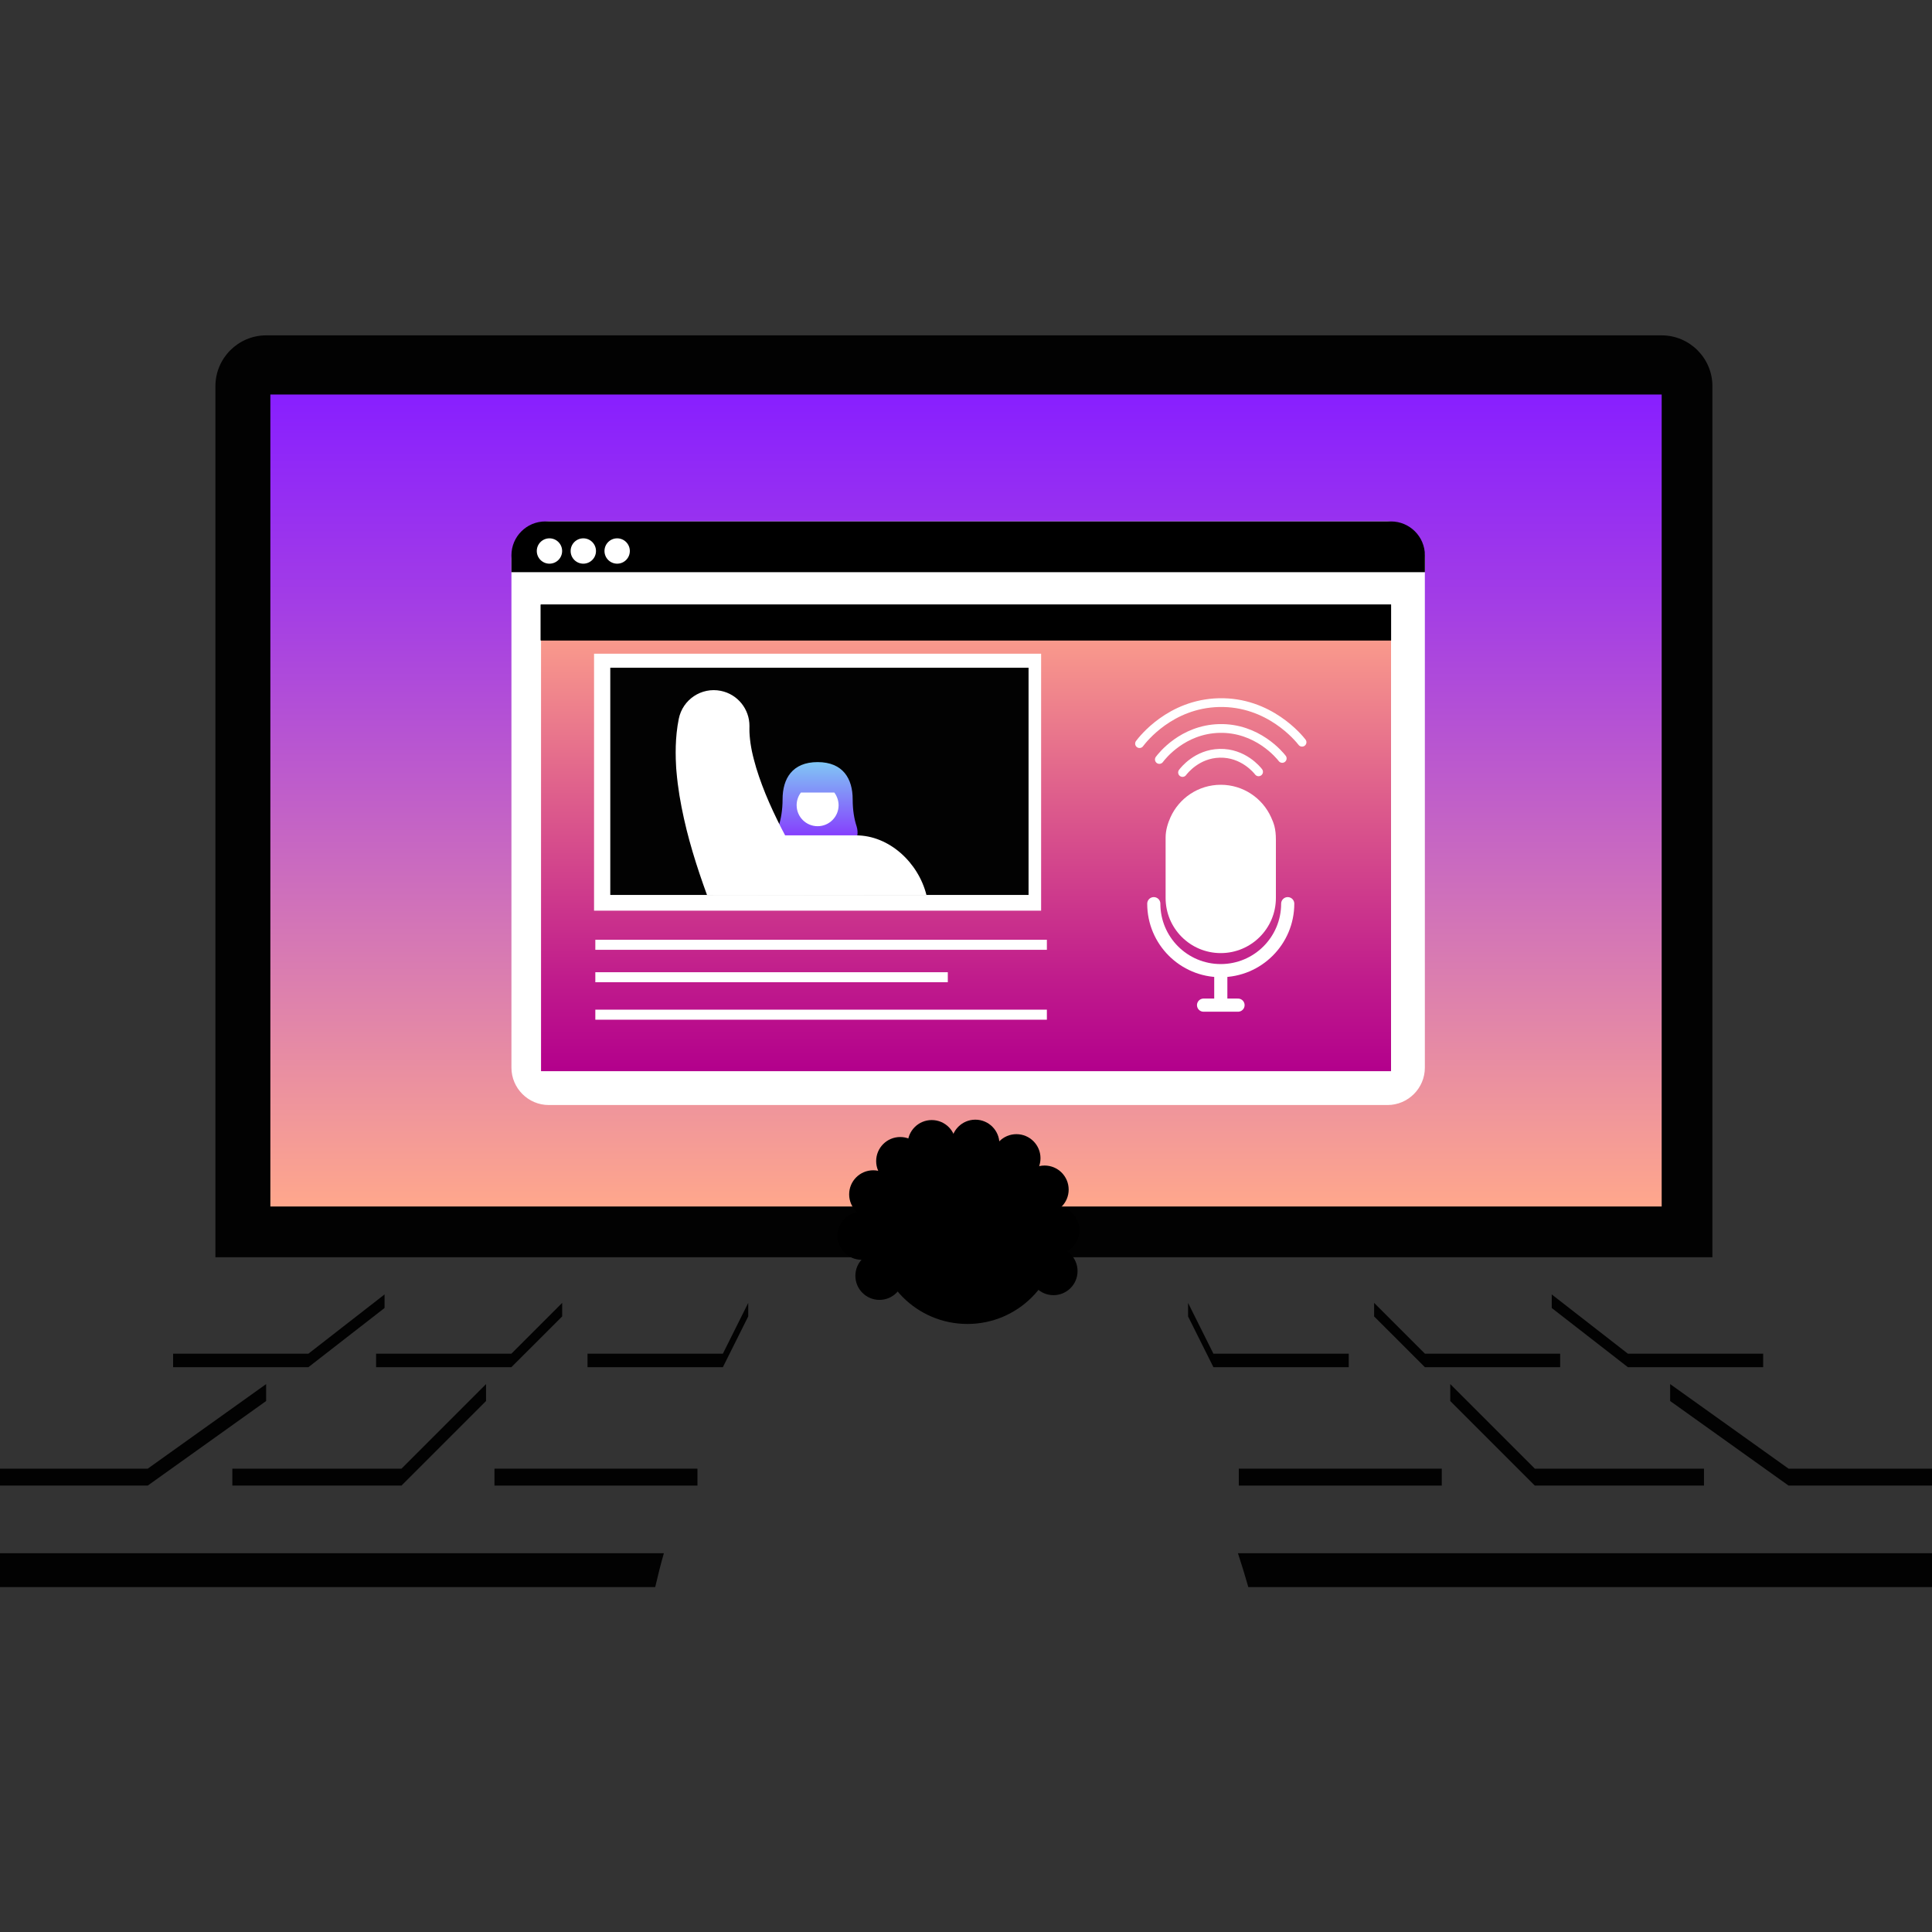 <?xml version="1.0" encoding="utf-8"?>
<!-- Generator: Adobe Illustrator 25.1.0, SVG Export Plug-In . SVG Version: 6.00 Build 0)  -->
<svg version="1.1" id="Layer_2_1_" xmlns="http://www.w3.org/2000/svg" xmlns:xlink="http://www.w3.org/1999/xlink" x="0px" y="0px"
	 viewBox="0 0 500 500" style="enable-background:new 0 0 500 500;" xml:space="preserve">
<rect x="0" y="0" width="500" height="500" fill="#333333" stroke="none"/>
<style type="text/css">
	.st0{clip-path:url(#SVGID_2_);}
	.st1{fill:#020202;}
	.st2{fill:url(#SVGID_4_);}
	.st3{fill:#FFFFFF;}
	.st4{fill:url(#SVGID_6_);}
	.st5{clip-path:url(#SVGID_10_);}
	.st6{fill:none;stroke:#FFFFFF;stroke-width:3.402;stroke-linecap:round;stroke-linejoin:round;stroke-miterlimit:10;}
	.st7{fill:none;stroke:#FFFFFF;stroke-width:2.268;stroke-linecap:round;stroke-linejoin:round;stroke-miterlimit:10;}
	.st8{fill:url(#SVGID_11_);}
	.st9{clip-path:url(#SVGID_13_);fill:#FFFFFF;}
</style>
<g>
	<defs>
		<rect id="SVGID_1_" width="500" height="500"/>
	</defs>
	<clipPath id="SVGID_2_">
		<use xlink:href="#SVGID_1_"  style="overflow:visible;"/>
	</clipPath>
	<g class="st0">
		<g>
			<path class="st1" d="M443.17,325.37V99.92c0-7.23-5.91-13.13-13.13-13.13H68.88c-7.23,0-13.13,5.91-13.13,13.13v225.45
				L443.17,325.37L443.17,325.37z"/>
		</g>
		
			<linearGradient id="SVGID_4_" gradientUnits="userSpaceOnUse" x1="-400.396" y1="1246.507" x2="-190.26" y2="1246.507" gradientTransform="matrix(0 1 1 0 -996.5 502.5)">
			<stop  offset="0" style="stop-color:#881FFF"/>
			<stop  offset="0.241" style="stop-color:#A13BE7"/>
			<stop  offset="0.761" style="stop-color:#E084AA"/>
			<stop  offset="1" style="stop-color:#FFA78C"/>
		</linearGradient>
		<polygon class="st2" points="69.97,312.24 69.97,102.1 430.04,102.1 430.04,312.24 		"/>
		<path class="st3" d="M359.09,285.98H142.02c-5.31,0-9.66-4.35-9.66-9.66V144.6c0-5.31,4.35-9.66,9.66-9.66h217.07
			c5.31,0,9.66,4.35,9.66,9.66v131.7C368.76,281.62,364.41,285.98,359.09,285.98z"/>
		<path d="M368.76,148.08v-4.38c0-4.82-3.94-8.75-8.75-8.75h-218.9c-4.82,0-8.75,3.94-8.75,8.75v4.38H368.76z"/>
		<circle class="st3" cx="142.2" cy="142.6" r="3.28"/>
		<circle class="st3" cx="150.96" cy="142.6" r="3.28"/>
		<circle class="st3" cx="159.72" cy="142.6" r="3.28"/>
		
			<linearGradient id="SVGID_6_" gradientUnits="userSpaceOnUse" x1="-560.715" y1="-103.507" x2="-440.328" y2="-103.507" gradientTransform="matrix(0 -1 -1 0 146.5 -283.5)">
			<stop  offset="0" style="stop-color:#B3008C"/>
			<stop  offset="0.201" style="stop-color:#C01C8C"/>
			<stop  offset="0.631" style="stop-color:#E1658C"/>
			<stop  offset="1" style="stop-color:#FFA78C"/>
		</linearGradient>
		<polygon class="st4" points="360,156.83 360,277.22 140.02,277.22 140.02,156.83 		"/>
		<g>
			<path class="st1" d="M171.81,401.98H-40.02c-8.61,0-15.85-6.12-17.59-14.23c-0.27,1.22-0.42,2.48-0.42,3.78v1.2
				c0,9.9,8.1,18,18,18h209.6C170.27,407.71,171,404.77,171.81,401.98z"/>
			<path class="st1" d="M556.84,387.76c-1.75,8.1-8.99,14.22-17.59,14.22H320.38c0.99,3,1.88,5.93,2.68,8.75h216.2
				c9.9,0,18-8.1,18-18v-1.2C557.25,390.24,557.11,388.98,556.84,387.76z"/>
		</g>
		<polygon class="st1" points="-5.54,380.09 -5.54,384.47 38.23,384.47 68.88,362.58 68.88,358.2 38.23,380.09 		"/>
		<polygon class="st1" points="60.13,380.09 60.13,384.47 103.9,384.47 125.79,362.58 125.79,358.2 103.9,380.09 		"/>
		<rect x="127.97" y="380.09" class="st1" width="52.53" height="4.38"/>
		<polygon class="st1" points="44.8,350.33 44.8,353.82 79.82,353.82 99.52,338.51 99.52,335 79.82,350.33 		"/>
		<polygon class="st1" points="97.33,350.33 97.33,353.82 132.35,353.82 145.49,340.69 145.49,337.19 132.35,350.33 		"/>
		<polygon class="st1" points="152.05,350.33 152.05,353.82 187.08,353.82 193.64,340.69 193.64,337.19 187.08,350.33 		"/>
		<polygon class="st1" points="506.66,380.09 506.66,384.47 462.88,384.47 432.23,362.58 432.23,358.2 462.88,380.09 		"/>
		<polygon class="st1" points="440.99,380.09 440.99,384.47 397.21,384.47 375.32,362.58 375.32,358.2 397.21,380.09 		"/>
		<rect x="320.6" y="380.09" class="st1" width="52.53" height="4.38"/>
		<polygon class="st1" points="456.31,350.33 456.31,353.82 421.29,353.82 401.59,338.51 401.59,335 421.29,350.33 		"/>
		<polygon class="st1" points="403.77,350.33 403.77,353.82 368.76,353.82 355.62,340.69 355.62,337.19 368.76,350.33 		"/>
		<polygon class="st1" points="349.05,350.33 349.05,353.82 314.03,353.82 307.47,340.69 307.47,337.19 314.03,350.33 		"/>
		<circle cx="250.36" cy="319.04" r="23.6"/>
		<g>
			<g>
				<rect id="SVGID_3_" x="139.94" y="156.47" width="220.07" height="9.26"/>
			</g>
			<g>
				<defs>
					<rect id="SVGID_8_" x="139.94" y="156.47" width="220.07" height="9.26"/>
				</defs>
				<clipPath id="SVGID_10_">
					<use xlink:href="#SVGID_8_"  style="overflow:visible;"/>
				</clipPath>
				<rect x="114.43" y="140.22" class="st5" width="271.09" height="41.75"/>
			</g>
		</g>
		<g>
			<g>
				<rect id="SVGID_5_" x="154.07" y="261.3" class="st3" width="116.86" height="2.6"/>
			</g>
		</g>
		<g>
			<g>
				<rect id="SVGID_7_" x="154.07" y="251.61" class="st3" width="91.22" height="2.59"/>
			</g>
		</g>
		<g>
			<g>
				<rect id="SVGID_9_" x="154.07" y="243.21" class="st3" width="116.86" height="2.6"/>
			</g>
		</g>
		<path class="st3" d="M328.96,211.51c-2.24-4.96-7.23-8.41-13.02-8.41l0,0l0,0c-5.8,0-10.78,3.45-13.02,8.41
			c-0.67,1.5-1.26,3.32-1.26,5.25v15.63c0,7.89,6.39,14.27,14.27,14.27l0,0l0,0c7.89,0,14.27-6.39,14.27-14.27v-15.02
			C330.21,214.37,329.63,213,328.96,211.51z"/>
		<path class="st6" d="M333.26,233.87c0,9.57-7.76,17.33-17.33,17.33c-9.57,0-17.33-7.76-17.33-17.33"/>
		<line class="st6" x1="315.94" y1="251.46" x2="315.94" y2="259.6"/>
		<line class="st6" x1="320.4" y1="260.13" x2="311.48" y2="260.13"/>
		<path class="st7" d="M306.04,199.92c0.4-0.53,3.74-4.82,9.59-4.97c6.11-0.16,9.72,4.31,10.09,4.8"/>
		<path class="st7" d="M300.04,196.55c0.65-0.87,6.03-7.78,15.5-8.02c9.87-0.24,15.7,6.97,16.3,7.75"/>
		<path class="st7" d="M294.91,192.45c0.86-1.15,7.97-10.29,20.5-10.61c13.06-0.33,20.76,9.22,21.56,10.25"/>
		<circle cx="227.6" cy="330.18" r="6.23"/>
		<circle cx="222.98" cy="319.8" r="6.23"/>
		<circle cx="225.99" cy="309.1" r="6.23"/>
		<circle cx="232.98" cy="300.49" r="6.23"/>
		<circle cx="241.13" cy="296.1" r="6.23"/>
		<circle cx="252.42" cy="296" r="6.23"/>
		<circle cx="263.05" cy="299.75" r="6.23"/>
		<circle cx="270.34" cy="307.87" r="6.23"/>
		<circle cx="273.12" cy="318.39" r="6.23"/>
		<circle cx="272.64" cy="328.96" r="6.23"/>
		<rect x="153.74" y="169.18" class="st3" width="115.7" height="66.5"/>
		<g>
			<rect x="157.94" y="172.81" class="st1" width="108.25" height="58.8"/>
		</g>
		
			<linearGradient id="SVGID_11_" gradientUnits="userSpaceOnUse" x1="211.602" y1="280.206" x2="211.602" y2="303.766" gradientTransform="matrix(1 0 0 -1 0 501)">
			<stop  offset="0" style="stop-color:#871FFF"/>
			<stop  offset="1" style="stop-color:#80C7F5"/>
		</linearGradient>
		<path class="st8" d="M220.67,206.86c0-5.31-2.48-9.62-9.06-9.63l0,0c-6.6,0-9.08,4.32-9.08,9.63c0,2.79-0.42,5.1-1.02,6.97
			c-1.1,3.45,1.45,6.96,5.07,6.96h10.03c3.62,0,6.17-3.51,5.07-6.96C221.07,211.96,220.67,209.66,220.67,206.86z"/>
		<path class="st3" d="M215.91,205.1h-8.63c-0.7,0.91-1.11,2.05-1.11,3.29c0,3,2.43,5.43,5.43,5.43s5.43-2.43,5.43-5.43
			C217.02,207.16,216.6,206.02,215.91,205.1z"/>
		<path class="st3" d="M239.76,231.61c-2.1-8.36-9.61-15.42-18.23-15.42h-18.54c-8.99,0-16.64,6.68-18.36,15.5"/>
		<g>
			<g>
				<defs>
					<rect id="SVGID_12_" x="157.94" y="172.81" width="108.25" height="58.8"/>
				</defs>
				<clipPath id="SVGID_13_">
					<use xlink:href="#SVGID_12_"  style="overflow:visible;"/>
				</clipPath>
				<path class="st9" d="M182.65,228.74c-0.01,0.97,0.11,1.98,0.35,2.95c0.12,0.48,0.27,0.96,0.44,1.41l0.04,0.09l0.01,0.01
					l0.01,0.02c0.03,0.06,0.05,0.12,0.08,0.17l0.02,0.04c0.01,0.01,0.02,0.04,0.01,0.02l-0.01-0.04l-0.02-0.09l-0.03-0.1l-0.05-0.14
					l-0.1-0.29l-0.47-1.29c-0.33-0.89-0.65-1.79-0.97-2.71c-0.64-1.82-1.26-3.67-1.85-5.53c-1.18-3.73-2.24-7.52-3.11-11.44
					c-0.44-1.95-0.82-3.95-1.16-5.97c-0.33-2.02-0.59-4.1-0.77-6.22c-0.04-0.53-0.1-1.05-0.11-1.6l-0.07-1.62
					c-0.02-1.1-0.04-2.2,0-3.34c0.07-2.26,0.29-4.61,0.78-7.05c1.01-5,5.88-8.24,10.88-7.23c4.4,0.89,7.43,4.77,7.41,9.09
					l-0.01,0.77c-0.01,1.13,0.1,2.4,0.29,3.74c0.09,0.66,0.23,1.36,0.36,2.05l0.24,1.06c0.07,0.35,0.18,0.72,0.27,1.07
					c0.37,1.44,0.81,2.91,1.32,4.39c0.51,1.48,1.06,2.96,1.67,4.46c1.22,2.99,2.62,5.97,4.13,8.93c0.76,1.48,1.54,2.96,2.36,4.43
					l1.25,2.22l0.66,1.17l0.18,0.33l0.09,0.16l0.11,0.21l0.11,0.21l0.06,0.11l0.1,0.22l0.21,0.48l0.03,0.06l0.01,0.03
					c0.01,0.04-0.02-0.06,0.04,0.11c0.18,0.48,0.33,0.98,0.46,1.49c0.25,1.02,0.39,2.09,0.39,3.11c0,7.08-5.74,12.82-12.82,12.82
					S182.65,235.82,182.65,228.74z"/>
			</g>
		</g>
	</g>
</g>
</svg>
